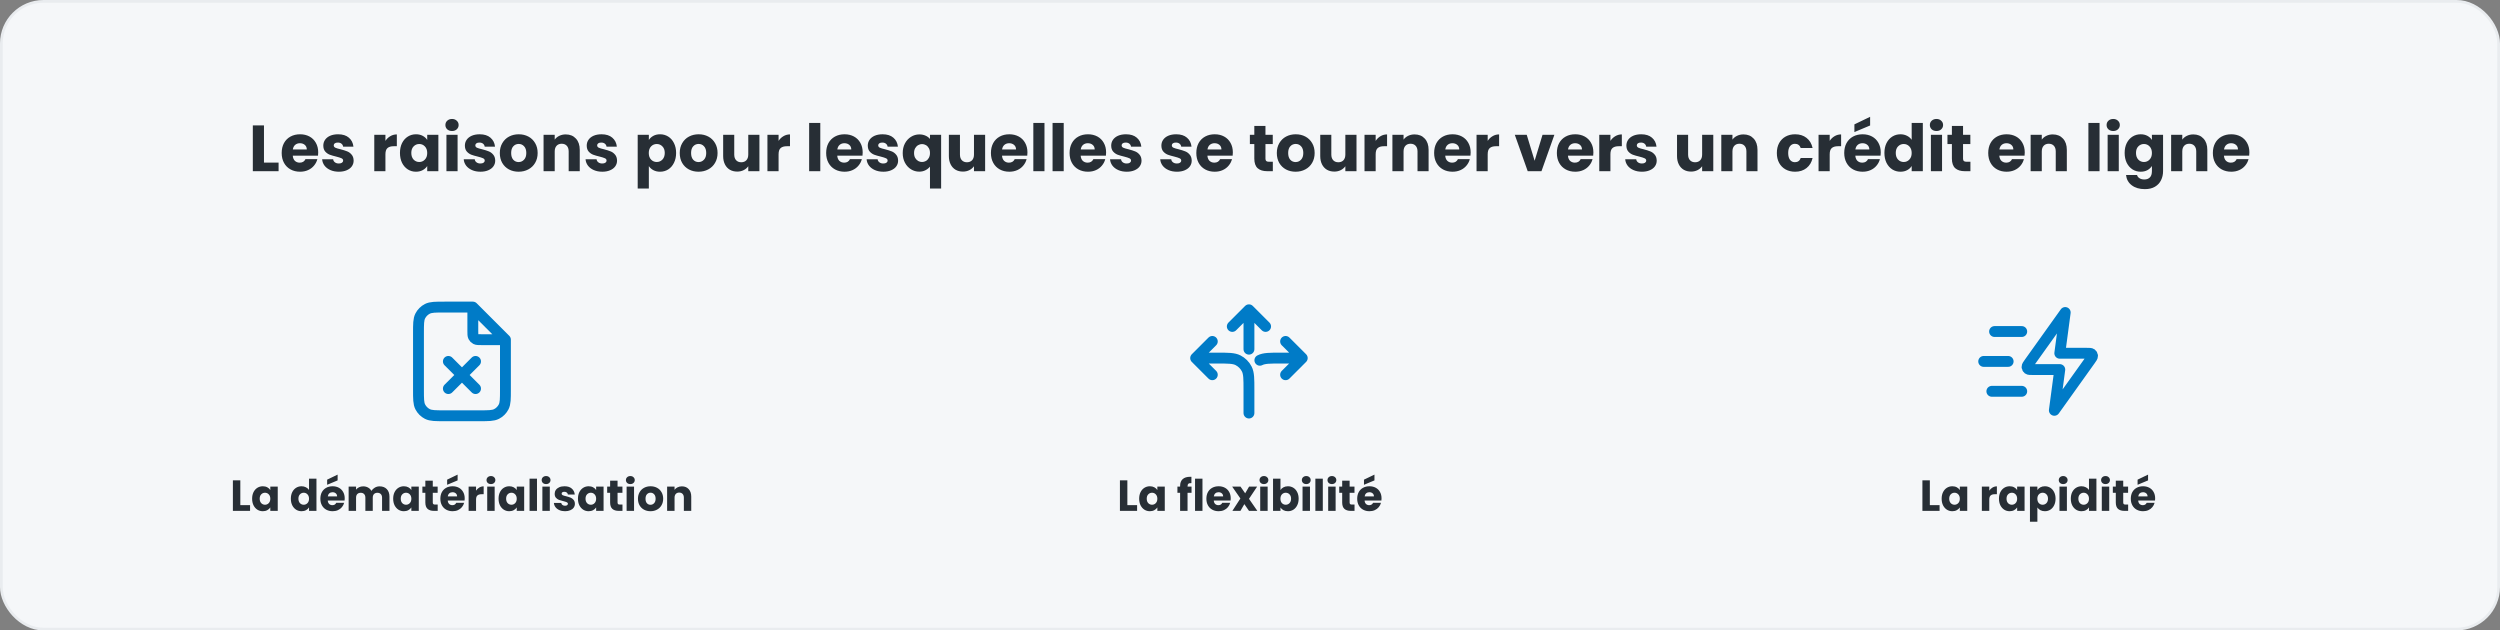 <svg width="920" height="232" viewBox="0 0 920 232" fill="none" xmlns="http://www.w3.org/2000/svg">
<rect x="0" y="0" width="920" height="232" fill="#808080" stroke="none"/>
<rect x="0.5" y="0.5" width="919" height="231" rx="15.5" fill="#F5F7F9"/>
<rect x="0.5" y="0.5" width="919" height="231" rx="15.5" stroke="#E9ECEF"/>
<path d="M97.143 59.832H102.519V63H93.039V46.152H97.143V59.832ZM117.1 56.088C117.1 56.472 117.076 56.872 117.028 57.288H107.74C107.804 58.12 108.068 58.76 108.532 59.208C109.012 59.64 109.596 59.856 110.284 59.856C111.308 59.856 112.02 59.424 112.42 58.56H116.788C116.564 59.44 116.156 60.232 115.564 60.936C114.988 61.64 114.26 62.192 113.38 62.592C112.5 62.992 111.516 63.192 110.428 63.192C109.116 63.192 107.948 62.912 106.924 62.352C105.9 61.792 105.1 60.992 104.524 59.952C103.948 58.912 103.66 57.696 103.66 56.304C103.66 54.912 103.94 53.696 104.5 52.656C105.076 51.616 105.876 50.816 106.9 50.256C107.924 49.696 109.1 49.416 110.428 49.416C111.724 49.416 112.876 49.688 113.884 50.232C114.892 50.776 115.676 51.552 116.236 52.56C116.812 53.568 117.1 54.744 117.1 56.088ZM112.9 55.008C112.9 54.304 112.66 53.744 112.18 53.328C111.7 52.912 111.1 52.704 110.38 52.704C109.692 52.704 109.108 52.904 108.628 53.304C108.164 53.704 107.876 54.272 107.764 55.008H112.9ZM124.713 63.192C123.545 63.192 122.505 62.992 121.593 62.592C120.681 62.192 119.961 61.648 119.433 60.96C118.905 60.256 118.609 59.472 118.545 58.608H122.601C122.649 59.072 122.865 59.448 123.249 59.736C123.633 60.024 124.105 60.168 124.665 60.168C125.177 60.168 125.569 60.072 125.841 59.88C126.129 59.672 126.273 59.408 126.273 59.088C126.273 58.704 126.073 58.424 125.673 58.248C125.273 58.056 124.625 57.848 123.729 57.624C122.769 57.4 121.969 57.168 121.329 56.928C120.689 56.672 120.137 56.28 119.673 55.752C119.209 55.208 118.977 54.48 118.977 53.568C118.977 52.8 119.185 52.104 119.601 51.48C120.033 50.84 120.657 50.336 121.473 49.968C122.305 49.6 123.289 49.416 124.425 49.416C126.105 49.416 127.425 49.832 128.385 50.664C129.361 51.496 129.921 52.6 130.065 53.976H126.273C126.209 53.512 126.001 53.144 125.649 52.872C125.313 52.6 124.865 52.464 124.305 52.464C123.825 52.464 123.457 52.56 123.201 52.752C122.945 52.928 122.817 53.176 122.817 53.496C122.817 53.88 123.017 54.168 123.417 54.36C123.833 54.552 124.473 54.744 125.337 54.936C126.329 55.192 127.137 55.448 127.761 55.704C128.385 55.944 128.929 56.344 129.393 56.904C129.873 57.448 130.121 58.184 130.137 59.112C130.137 59.896 129.913 60.6 129.465 61.224C129.033 61.832 128.401 62.312 127.569 62.664C126.753 63.016 125.801 63.192 124.713 63.192ZM141.838 51.84C142.318 51.104 142.918 50.528 143.638 50.112C144.358 49.68 145.158 49.464 146.038 49.464V53.808H144.91C143.886 53.808 143.118 54.032 142.606 54.48C142.094 54.912 141.838 55.68 141.838 56.784V63H137.734V49.608H141.838V51.84ZM147.184 56.28C147.184 54.904 147.44 53.696 147.952 52.656C148.48 51.616 149.192 50.816 150.088 50.256C150.984 49.696 151.984 49.416 153.088 49.416C154.032 49.416 154.856 49.608 155.56 49.992C156.28 50.376 156.832 50.88 157.216 51.504V49.608H161.32V63H157.216V61.104C156.816 61.728 156.256 62.232 155.536 62.616C154.832 63 154.008 63.192 153.064 63.192C151.976 63.192 150.984 62.912 150.088 62.352C149.192 61.776 148.48 60.968 147.952 59.928C147.44 58.872 147.184 57.656 147.184 56.28ZM157.216 56.304C157.216 55.28 156.928 54.472 156.352 53.88C155.792 53.288 155.104 52.992 154.288 52.992C153.472 52.992 152.776 53.288 152.2 53.88C151.64 54.456 151.36 55.256 151.36 56.28C151.36 57.304 151.64 58.12 152.2 58.728C152.776 59.32 153.472 59.616 154.288 59.616C155.104 59.616 155.792 59.32 156.352 58.728C156.928 58.136 157.216 57.328 157.216 56.304ZM166.353 48.216C165.633 48.216 165.041 48.008 164.577 47.592C164.129 47.16 163.905 46.632 163.905 46.008C163.905 45.368 164.129 44.84 164.577 44.424C165.041 43.992 165.633 43.776 166.353 43.776C167.057 43.776 167.633 43.992 168.081 44.424C168.545 44.84 168.777 45.368 168.777 46.008C168.777 46.632 168.545 47.16 168.081 47.592C167.633 48.008 167.057 48.216 166.353 48.216ZM168.393 49.608V63H164.289V49.608H168.393ZM176.815 63.192C175.647 63.192 174.607 62.992 173.695 62.592C172.783 62.192 172.063 61.648 171.535 60.96C171.007 60.256 170.711 59.472 170.647 58.608H174.703C174.751 59.072 174.967 59.448 175.351 59.736C175.735 60.024 176.207 60.168 176.767 60.168C177.279 60.168 177.671 60.072 177.943 59.88C178.231 59.672 178.375 59.408 178.375 59.088C178.375 58.704 178.175 58.424 177.775 58.248C177.375 58.056 176.727 57.848 175.831 57.624C174.871 57.4 174.071 57.168 173.431 56.928C172.791 56.672 172.239 56.28 171.775 55.752C171.311 55.208 171.079 54.48 171.079 53.568C171.079 52.8 171.287 52.104 171.703 51.48C172.135 50.84 172.759 50.336 173.575 49.968C174.407 49.6 175.391 49.416 176.527 49.416C178.207 49.416 179.527 49.832 180.487 50.664C181.463 51.496 182.023 52.6 182.167 53.976H178.375C178.311 53.512 178.103 53.144 177.751 52.872C177.415 52.6 176.967 52.464 176.407 52.464C175.927 52.464 175.559 52.56 175.303 52.752C175.047 52.928 174.919 53.176 174.919 53.496C174.919 53.88 175.119 54.168 175.519 54.36C175.935 54.552 176.575 54.744 177.439 54.936C178.431 55.192 179.239 55.448 179.863 55.704C180.487 55.944 181.031 56.344 181.495 56.904C181.975 57.448 182.223 58.184 182.239 59.112C182.239 59.896 182.015 60.6 181.567 61.224C181.135 61.832 180.503 62.312 179.671 62.664C178.855 63.016 177.903 63.192 176.815 63.192ZM190.846 63.192C189.534 63.192 188.35 62.912 187.294 62.352C186.254 61.792 185.43 60.992 184.822 59.952C184.23 58.912 183.934 57.696 183.934 56.304C183.934 54.928 184.238 53.72 184.846 52.68C185.454 51.624 186.286 50.816 187.342 50.256C188.398 49.696 189.582 49.416 190.894 49.416C192.206 49.416 193.39 49.696 194.446 50.256C195.502 50.816 196.334 51.624 196.942 52.68C197.55 53.72 197.854 54.928 197.854 56.304C197.854 57.68 197.542 58.896 196.918 59.952C196.31 60.992 195.47 61.792 194.398 62.352C193.342 62.912 192.158 63.192 190.846 63.192ZM190.846 59.64C191.63 59.64 192.294 59.352 192.838 58.776C193.398 58.2 193.678 57.376 193.678 56.304C193.678 55.232 193.406 54.408 192.862 53.832C192.334 53.256 191.678 52.968 190.894 52.968C190.094 52.968 189.43 53.256 188.902 53.832C188.374 54.392 188.11 55.216 188.11 56.304C188.11 57.376 188.366 58.2 188.878 58.776C189.406 59.352 190.062 59.64 190.846 59.64ZM208.191 49.464C209.759 49.464 211.007 49.976 211.935 51C212.879 52.008 213.351 53.4 213.351 55.176V63H209.271V55.728C209.271 54.832 209.039 54.136 208.575 53.64C208.111 53.144 207.487 52.896 206.703 52.896C205.919 52.896 205.295 53.144 204.831 53.64C204.367 54.136 204.135 54.832 204.135 55.728V63H200.031V49.608H204.135V51.384C204.551 50.792 205.111 50.328 205.815 49.992C206.519 49.64 207.311 49.464 208.191 49.464ZM221.651 63.192C220.483 63.192 219.443 62.992 218.531 62.592C217.619 62.192 216.899 61.648 216.371 60.96C215.843 60.256 215.547 59.472 215.483 58.608H219.539C219.587 59.072 219.803 59.448 220.187 59.736C220.571 60.024 221.043 60.168 221.603 60.168C222.115 60.168 222.507 60.072 222.779 59.88C223.067 59.672 223.211 59.408 223.211 59.088C223.211 58.704 223.011 58.424 222.611 58.248C222.211 58.056 221.563 57.848 220.667 57.624C219.707 57.4 218.907 57.168 218.267 56.928C217.627 56.672 217.075 56.28 216.611 55.752C216.147 55.208 215.915 54.48 215.915 53.568C215.915 52.8 216.123 52.104 216.539 51.48C216.971 50.84 217.595 50.336 218.411 49.968C219.243 49.6 220.227 49.416 221.363 49.416C223.043 49.416 224.363 49.832 225.323 50.664C226.299 51.496 226.859 52.6 227.003 53.976H223.211C223.147 53.512 222.939 53.144 222.587 52.872C222.251 52.6 221.803 52.464 221.243 52.464C220.763 52.464 220.395 52.56 220.139 52.752C219.883 52.928 219.755 53.176 219.755 53.496C219.755 53.88 219.955 54.168 220.355 54.36C220.771 54.552 221.411 54.744 222.275 54.936C223.267 55.192 224.075 55.448 224.699 55.704C225.323 55.944 225.867 56.344 226.331 56.904C226.811 57.448 227.059 58.184 227.075 59.112C227.075 59.896 226.851 60.6 226.403 61.224C225.971 61.832 225.339 62.312 224.507 62.664C223.691 63.016 222.739 63.192 221.651 63.192ZM238.776 51.504C239.176 50.88 239.728 50.376 240.432 49.992C241.136 49.608 241.96 49.416 242.904 49.416C244.008 49.416 245.008 49.696 245.904 50.256C246.8 50.816 247.504 51.616 248.016 52.656C248.544 53.696 248.808 54.904 248.808 56.28C248.808 57.656 248.544 58.872 248.016 59.928C247.504 60.968 246.8 61.776 245.904 62.352C245.008 62.912 244.008 63.192 242.904 63.192C241.976 63.192 241.152 63 240.432 62.616C239.728 62.232 239.176 61.736 238.776 61.128V69.384H234.672V49.608H238.776V51.504ZM244.632 56.28C244.632 55.256 244.344 54.456 243.768 53.88C243.208 53.288 242.512 52.992 241.68 52.992C240.864 52.992 240.168 53.288 239.592 53.88C239.032 54.472 238.752 55.28 238.752 56.304C238.752 57.328 239.032 58.136 239.592 58.728C240.168 59.32 240.864 59.616 241.68 59.616C242.496 59.616 243.192 59.32 243.768 58.728C244.344 58.12 244.632 57.304 244.632 56.28ZM257.057 63.192C255.745 63.192 254.561 62.912 253.505 62.352C252.465 61.792 251.641 60.992 251.033 59.952C250.441 58.912 250.145 57.696 250.145 56.304C250.145 54.928 250.449 53.72 251.057 52.68C251.665 51.624 252.497 50.816 253.553 50.256C254.609 49.696 255.793 49.416 257.105 49.416C258.417 49.416 259.601 49.696 260.657 50.256C261.713 50.816 262.545 51.624 263.153 52.68C263.761 53.72 264.065 54.928 264.065 56.304C264.065 57.68 263.753 58.896 263.129 59.952C262.521 60.992 261.681 61.792 260.609 62.352C259.553 62.912 258.369 63.192 257.057 63.192ZM257.057 59.64C257.841 59.64 258.505 59.352 259.049 58.776C259.609 58.2 259.889 57.376 259.889 56.304C259.889 55.232 259.617 54.408 259.073 53.832C258.545 53.256 257.889 52.968 257.105 52.968C256.305 52.968 255.641 53.256 255.113 53.832C254.585 54.392 254.321 55.216 254.321 56.304C254.321 57.376 254.577 58.2 255.089 58.776C255.617 59.352 256.273 59.64 257.057 59.64ZM279.466 49.608V63H275.362V61.176C274.946 61.768 274.378 62.248 273.658 62.616C272.954 62.968 272.17 63.144 271.306 63.144C270.282 63.144 269.378 62.92 268.594 62.472C267.81 62.008 267.202 61.344 266.77 60.48C266.338 59.616 266.122 58.6 266.122 57.432V49.608H270.202V56.88C270.202 57.776 270.434 58.472 270.898 58.968C271.362 59.464 271.986 59.712 272.77 59.712C273.57 59.712 274.202 59.464 274.666 58.968C275.13 58.472 275.362 57.776 275.362 56.88V49.608H279.466ZM286.518 51.84C286.998 51.104 287.598 50.528 288.318 50.112C289.038 49.68 289.838 49.464 290.718 49.464V53.808H289.59C288.566 53.808 287.798 54.032 287.286 54.48C286.774 54.912 286.518 55.68 286.518 56.784V63H282.414V49.608H286.518V51.84ZM301.869 45.24V63H297.765V45.24H301.869ZM317.467 56.088C317.467 56.472 317.443 56.872 317.395 57.288H308.107C308.171 58.12 308.435 58.76 308.899 59.208C309.379 59.64 309.963 59.856 310.651 59.856C311.675 59.856 312.387 59.424 312.787 58.56H317.155C316.931 59.44 316.523 60.232 315.931 60.936C315.355 61.64 314.627 62.192 313.747 62.592C312.867 62.992 311.883 63.192 310.795 63.192C309.483 63.192 308.315 62.912 307.291 62.352C306.267 61.792 305.467 60.992 304.891 59.952C304.315 58.912 304.027 57.696 304.027 56.304C304.027 54.912 304.307 53.696 304.867 52.656C305.443 51.616 306.243 50.816 307.267 50.256C308.291 49.696 309.467 49.416 310.795 49.416C312.091 49.416 313.243 49.688 314.251 50.232C315.259 50.776 316.043 51.552 316.603 52.56C317.179 53.568 317.467 54.744 317.467 56.088ZM313.267 55.008C313.267 54.304 313.027 53.744 312.547 53.328C312.067 52.912 311.467 52.704 310.747 52.704C310.059 52.704 309.475 52.904 308.995 53.304C308.531 53.704 308.243 54.272 308.131 55.008H313.267ZM325.081 63.192C323.913 63.192 322.873 62.992 321.961 62.592C321.049 62.192 320.329 61.648 319.801 60.96C319.273 60.256 318.977 59.472 318.913 58.608H322.969C323.017 59.072 323.233 59.448 323.617 59.736C324.001 60.024 324.473 60.168 325.033 60.168C325.545 60.168 325.937 60.072 326.209 59.88C326.497 59.672 326.641 59.408 326.641 59.088C326.641 58.704 326.441 58.424 326.041 58.248C325.641 58.056 324.993 57.848 324.097 57.624C323.137 57.4 322.337 57.168 321.697 56.928C321.057 56.672 320.505 56.28 320.041 55.752C319.577 55.208 319.345 54.48 319.345 53.568C319.345 52.8 319.553 52.104 319.969 51.48C320.401 50.84 321.025 50.336 321.841 49.968C322.673 49.6 323.657 49.416 324.793 49.416C326.473 49.416 327.793 49.832 328.753 50.664C329.729 51.496 330.289 52.6 330.433 53.976H326.641C326.577 53.512 326.369 53.144 326.017 52.872C325.681 52.6 325.233 52.464 324.673 52.464C324.193 52.464 323.825 52.56 323.569 52.752C323.313 52.928 323.185 53.176 323.185 53.496C323.185 53.88 323.385 54.168 323.785 54.36C324.201 54.552 324.841 54.744 325.705 54.936C326.697 55.192 327.505 55.448 328.129 55.704C328.753 55.944 329.297 56.344 329.761 56.904C330.241 57.448 330.489 58.184 330.505 59.112C330.505 59.896 330.281 60.6 329.833 61.224C329.401 61.832 328.769 62.312 327.937 62.664C327.121 63.016 326.169 63.192 325.081 63.192ZM332.199 56.328C332.199 55 332.471 53.816 333.015 52.776C333.575 51.736 334.319 50.928 335.247 50.352C336.191 49.76 337.215 49.464 338.319 49.464C339.167 49.464 339.927 49.616 340.599 49.92C341.271 50.208 341.815 50.616 342.231 51.144V49.608H346.335V69.384H342.231V61.32C341.767 61.88 341.199 62.328 340.527 62.664C339.871 63 339.119 63.168 338.271 63.168C337.183 63.168 336.175 62.88 335.247 62.304C334.319 61.728 333.575 60.92 333.015 59.88C332.471 58.84 332.199 57.656 332.199 56.328ZM342.231 56.304C342.231 55.584 342.087 54.984 341.799 54.504C341.527 54.008 341.167 53.64 340.719 53.4C340.271 53.144 339.799 53.016 339.303 53.016C338.823 53.016 338.359 53.144 337.911 53.4C337.463 53.64 337.095 54.008 336.807 54.504C336.519 55 336.375 55.608 336.375 56.328C336.375 57.048 336.519 57.656 336.807 58.152C337.095 58.632 337.463 59 337.911 59.256C338.359 59.496 338.823 59.616 339.303 59.616C339.783 59.616 340.247 59.496 340.695 59.256C341.159 59 341.527 58.624 341.799 58.128C342.087 57.632 342.231 57.024 342.231 56.304ZM362.528 49.608V63H358.424V61.176C358.008 61.768 357.44 62.248 356.72 62.616C356.016 62.968 355.232 63.144 354.368 63.144C353.344 63.144 352.44 62.92 351.656 62.472C350.872 62.008 350.264 61.344 349.832 60.48C349.4 59.616 349.184 58.6 349.184 57.432V49.608H353.264V56.88C353.264 57.776 353.496 58.472 353.96 58.968C354.424 59.464 355.048 59.712 355.832 59.712C356.632 59.712 357.264 59.464 357.728 58.968C358.192 58.472 358.424 57.776 358.424 56.88V49.608H362.528ZM378.1 56.088C378.1 56.472 378.076 56.872 378.028 57.288H368.74C368.804 58.12 369.068 58.76 369.532 59.208C370.012 59.64 370.596 59.856 371.284 59.856C372.308 59.856 373.02 59.424 373.42 58.56H377.788C377.564 59.44 377.156 60.232 376.564 60.936C375.988 61.64 375.26 62.192 374.38 62.592C373.5 62.992 372.516 63.192 371.428 63.192C370.116 63.192 368.948 62.912 367.924 62.352C366.9 61.792 366.1 60.992 365.524 59.952C364.948 58.912 364.66 57.696 364.66 56.304C364.66 54.912 364.94 53.696 365.5 52.656C366.076 51.616 366.876 50.816 367.9 50.256C368.924 49.696 370.1 49.416 371.428 49.416C372.724 49.416 373.876 49.688 374.884 50.232C375.892 50.776 376.676 51.552 377.236 52.56C377.812 53.568 378.1 54.744 378.1 56.088ZM373.9 55.008C373.9 54.304 373.66 53.744 373.18 53.328C372.7 52.912 372.1 52.704 371.38 52.704C370.692 52.704 370.108 52.904 369.628 53.304C369.164 53.704 368.876 54.272 368.764 55.008H373.9ZM384.369 45.24V63H380.265V45.24H384.369ZM391.447 45.24V63H387.343V45.24H391.447ZM407.046 56.088C407.046 56.472 407.022 56.872 406.974 57.288H397.686C397.75 58.12 398.014 58.76 398.478 59.208C398.958 59.64 399.542 59.856 400.23 59.856C401.254 59.856 401.966 59.424 402.366 58.56H406.734C406.51 59.44 406.102 60.232 405.51 60.936C404.934 61.64 404.206 62.192 403.326 62.592C402.446 62.992 401.462 63.192 400.374 63.192C399.062 63.192 397.894 62.912 396.87 62.352C395.846 61.792 395.046 60.992 394.47 59.952C393.894 58.912 393.606 57.696 393.606 56.304C393.606 54.912 393.886 53.696 394.446 52.656C395.022 51.616 395.822 50.816 396.846 50.256C397.87 49.696 399.046 49.416 400.374 49.416C401.67 49.416 402.822 49.688 403.83 50.232C404.838 50.776 405.622 51.552 406.182 52.56C406.758 53.568 407.046 54.744 407.046 56.088ZM402.846 55.008C402.846 54.304 402.606 53.744 402.126 53.328C401.646 52.912 401.046 52.704 400.326 52.704C399.638 52.704 399.054 52.904 398.574 53.304C398.11 53.704 397.822 54.272 397.71 55.008H402.846ZM414.659 63.192C413.491 63.192 412.451 62.992 411.539 62.592C410.627 62.192 409.907 61.648 409.379 60.96C408.851 60.256 408.555 59.472 408.491 58.608H412.547C412.595 59.072 412.811 59.448 413.195 59.736C413.579 60.024 414.051 60.168 414.611 60.168C415.123 60.168 415.515 60.072 415.787 59.88C416.075 59.672 416.219 59.408 416.219 59.088C416.219 58.704 416.019 58.424 415.619 58.248C415.219 58.056 414.571 57.848 413.675 57.624C412.715 57.4 411.915 57.168 411.275 56.928C410.635 56.672 410.083 56.28 409.619 55.752C409.155 55.208 408.923 54.48 408.923 53.568C408.923 52.8 409.131 52.104 409.547 51.48C409.979 50.84 410.603 50.336 411.419 49.968C412.251 49.6 413.235 49.416 414.371 49.416C416.051 49.416 417.371 49.832 418.331 50.664C419.307 51.496 419.867 52.6 420.011 53.976H416.219C416.155 53.512 415.947 53.144 415.595 52.872C415.259 52.6 414.811 52.464 414.251 52.464C413.771 52.464 413.403 52.56 413.147 52.752C412.891 52.928 412.763 53.176 412.763 53.496C412.763 53.88 412.963 54.168 413.363 54.36C413.779 54.552 414.419 54.744 415.283 54.936C416.275 55.192 417.083 55.448 417.707 55.704C418.331 55.944 418.875 56.344 419.339 56.904C419.819 57.448 420.067 58.184 420.083 59.112C420.083 59.896 419.859 60.6 419.411 61.224C418.979 61.832 418.347 62.312 417.515 62.664C416.699 63.016 415.747 63.192 414.659 63.192ZM433.127 63.192C431.959 63.192 430.919 62.992 430.007 62.592C429.095 62.192 428.375 61.648 427.847 60.96C427.319 60.256 427.023 59.472 426.959 58.608H431.015C431.063 59.072 431.279 59.448 431.663 59.736C432.047 60.024 432.519 60.168 433.079 60.168C433.591 60.168 433.983 60.072 434.255 59.88C434.543 59.672 434.687 59.408 434.687 59.088C434.687 58.704 434.487 58.424 434.087 58.248C433.687 58.056 433.039 57.848 432.143 57.624C431.183 57.4 430.383 57.168 429.743 56.928C429.103 56.672 428.551 56.28 428.087 55.752C427.623 55.208 427.391 54.48 427.391 53.568C427.391 52.8 427.599 52.104 428.015 51.48C428.447 50.84 429.071 50.336 429.887 49.968C430.719 49.6 431.703 49.416 432.839 49.416C434.519 49.416 435.839 49.832 436.799 50.664C437.775 51.496 438.335 52.6 438.479 53.976H434.687C434.623 53.512 434.415 53.144 434.063 52.872C433.727 52.6 433.279 52.464 432.719 52.464C432.239 52.464 431.871 52.56 431.615 52.752C431.359 52.928 431.231 53.176 431.231 53.496C431.231 53.88 431.431 54.168 431.831 54.36C432.247 54.552 432.887 54.744 433.751 54.936C434.743 55.192 435.551 55.448 436.175 55.704C436.799 55.944 437.343 56.344 437.807 56.904C438.287 57.448 438.535 58.184 438.551 59.112C438.551 59.896 438.327 60.6 437.879 61.224C437.447 61.832 436.815 62.312 435.983 62.664C435.167 63.016 434.215 63.192 433.127 63.192ZM453.686 56.088C453.686 56.472 453.662 56.872 453.614 57.288H444.326C444.39 58.12 444.654 58.76 445.118 59.208C445.598 59.64 446.182 59.856 446.87 59.856C447.894 59.856 448.606 59.424 449.006 58.56H453.374C453.15 59.44 452.742 60.232 452.15 60.936C451.574 61.64 450.846 62.192 449.966 62.592C449.086 62.992 448.102 63.192 447.014 63.192C445.702 63.192 444.534 62.912 443.51 62.352C442.486 61.792 441.686 60.992 441.11 59.952C440.534 58.912 440.246 57.696 440.246 56.304C440.246 54.912 440.526 53.696 441.086 52.656C441.662 51.616 442.462 50.816 443.486 50.256C444.51 49.696 445.686 49.416 447.014 49.416C448.31 49.416 449.462 49.688 450.47 50.232C451.478 50.776 452.262 51.552 452.822 52.56C453.398 53.568 453.686 54.744 453.686 56.088ZM449.486 55.008C449.486 54.304 449.246 53.744 448.766 53.328C448.286 52.912 447.686 52.704 446.966 52.704C446.278 52.704 445.694 52.904 445.214 53.304C444.75 53.704 444.462 54.272 444.35 55.008H449.486ZM468.401 59.52V63H466.313C464.825 63 463.665 62.64 462.833 61.92C462.001 61.184 461.585 59.992 461.585 58.344V53.016H459.953V49.608H461.585V46.344H465.689V49.608H468.377V53.016H465.689V58.392C465.689 58.792 465.785 59.08 465.977 59.256C466.169 59.432 466.489 59.52 466.937 59.52H468.401ZM476.783 63.192C475.471 63.192 474.287 62.912 473.231 62.352C472.191 61.792 471.367 60.992 470.759 59.952C470.167 58.912 469.871 57.696 469.871 56.304C469.871 54.928 470.175 53.72 470.783 52.68C471.391 51.624 472.223 50.816 473.279 50.256C474.335 49.696 475.519 49.416 476.831 49.416C478.143 49.416 479.327 49.696 480.383 50.256C481.439 50.816 482.271 51.624 482.879 52.68C483.487 53.72 483.791 54.928 483.791 56.304C483.791 57.68 483.479 58.896 482.855 59.952C482.247 60.992 481.407 61.792 480.335 62.352C479.279 62.912 478.095 63.192 476.783 63.192ZM476.783 59.64C477.567 59.64 478.231 59.352 478.775 58.776C479.335 58.2 479.615 57.376 479.615 56.304C479.615 55.232 479.343 54.408 478.799 53.832C478.271 53.256 477.615 52.968 476.831 52.968C476.031 52.968 475.367 53.256 474.839 53.832C474.311 54.392 474.047 55.216 474.047 56.304C474.047 57.376 474.303 58.2 474.815 58.776C475.343 59.352 475.999 59.64 476.783 59.64ZM499.192 49.608V63H495.088V61.176C494.672 61.768 494.104 62.248 493.384 62.616C492.68 62.968 491.896 63.144 491.032 63.144C490.008 63.144 489.104 62.92 488.32 62.472C487.536 62.008 486.928 61.344 486.496 60.48C486.064 59.616 485.848 58.6 485.848 57.432V49.608H489.928V56.88C489.928 57.776 490.16 58.472 490.624 58.968C491.088 59.464 491.712 59.712 492.496 59.712C493.296 59.712 493.928 59.464 494.392 58.968C494.856 58.472 495.088 57.776 495.088 56.88V49.608H499.192ZM506.244 51.84C506.724 51.104 507.324 50.528 508.044 50.112C508.764 49.68 509.564 49.464 510.444 49.464V53.808H509.316C508.292 53.808 507.524 54.032 507.012 54.48C506.5 54.912 506.244 55.68 506.244 56.784V63H502.14V49.608H506.244V51.84ZM520.566 49.464C522.134 49.464 523.382 49.976 524.31 51C525.254 52.008 525.726 53.4 525.726 55.176V63H521.646V55.728C521.646 54.832 521.414 54.136 520.95 53.64C520.486 53.144 519.862 52.896 519.078 52.896C518.294 52.896 517.67 53.144 517.206 53.64C516.742 54.136 516.51 54.832 516.51 55.728V63H512.406V49.608H516.51V51.384C516.926 50.792 517.486 50.328 518.19 49.992C518.894 49.64 519.686 49.464 520.566 49.464ZM541.202 56.088C541.202 56.472 541.178 56.872 541.13 57.288H531.842C531.906 58.12 532.17 58.76 532.634 59.208C533.114 59.64 533.698 59.856 534.386 59.856C535.41 59.856 536.122 59.424 536.522 58.56H540.89C540.666 59.44 540.258 60.232 539.666 60.936C539.09 61.64 538.362 62.192 537.482 62.592C536.602 62.992 535.618 63.192 534.53 63.192C533.218 63.192 532.05 62.912 531.026 62.352C530.002 61.792 529.202 60.992 528.626 59.952C528.05 58.912 527.762 57.696 527.762 56.304C527.762 54.912 528.042 53.696 528.602 52.656C529.178 51.616 529.978 50.816 531.002 50.256C532.026 49.696 533.202 49.416 534.53 49.416C535.826 49.416 536.978 49.688 537.986 50.232C538.994 50.776 539.778 51.552 540.338 52.56C540.914 53.568 541.202 54.744 541.202 56.088ZM537.002 55.008C537.002 54.304 536.762 53.744 536.282 53.328C535.802 52.912 535.202 52.704 534.482 52.704C533.794 52.704 533.21 52.904 532.73 53.304C532.266 53.704 531.978 54.272 531.866 55.008H537.002ZM547.471 51.84C547.951 51.104 548.551 50.528 549.271 50.112C549.991 49.68 550.791 49.464 551.671 49.464V53.808H550.543C549.519 53.808 548.751 54.032 548.239 54.48C547.727 54.912 547.471 55.68 547.471 56.784V63H543.367V49.608H547.471V51.84ZM564.742 59.16L567.646 49.608H572.014L567.262 63H562.198L557.446 49.608H561.838L564.742 59.16ZM586.366 56.088C586.366 56.472 586.342 56.872 586.294 57.288H577.006C577.07 58.12 577.334 58.76 577.798 59.208C578.278 59.64 578.862 59.856 579.55 59.856C580.574 59.856 581.286 59.424 581.686 58.56H586.054C585.83 59.44 585.422 60.232 584.83 60.936C584.254 61.64 583.526 62.192 582.646 62.592C581.766 62.992 580.782 63.192 579.694 63.192C578.382 63.192 577.214 62.912 576.19 62.352C575.166 61.792 574.366 60.992 573.79 59.952C573.214 58.912 572.926 57.696 572.926 56.304C572.926 54.912 573.206 53.696 573.766 52.656C574.342 51.616 575.142 50.816 576.166 50.256C577.19 49.696 578.366 49.416 579.694 49.416C580.99 49.416 582.142 49.688 583.15 50.232C584.158 50.776 584.942 51.552 585.502 52.56C586.078 53.568 586.366 54.744 586.366 56.088ZM582.166 55.008C582.166 54.304 581.926 53.744 581.446 53.328C580.966 52.912 580.366 52.704 579.646 52.704C578.958 52.704 578.374 52.904 577.894 53.304C577.43 53.704 577.142 54.272 577.03 55.008H582.166ZM592.635 51.84C593.115 51.104 593.715 50.528 594.435 50.112C595.155 49.68 595.955 49.464 596.835 49.464V53.808H595.707C594.683 53.808 593.915 54.032 593.403 54.48C592.891 54.912 592.635 55.68 592.635 56.784V63H588.531V49.608H592.635V51.84ZM604.245 63.192C603.077 63.192 602.037 62.992 601.125 62.592C600.213 62.192 599.493 61.648 598.965 60.96C598.437 60.256 598.141 59.472 598.077 58.608H602.133C602.181 59.072 602.397 59.448 602.781 59.736C603.165 60.024 603.637 60.168 604.197 60.168C604.709 60.168 605.101 60.072 605.373 59.88C605.661 59.672 605.805 59.408 605.805 59.088C605.805 58.704 605.605 58.424 605.205 58.248C604.805 58.056 604.157 57.848 603.261 57.624C602.301 57.4 601.501 57.168 600.861 56.928C600.221 56.672 599.669 56.28 599.205 55.752C598.741 55.208 598.509 54.48 598.509 53.568C598.509 52.8 598.717 52.104 599.133 51.48C599.565 50.84 600.189 50.336 601.005 49.968C601.837 49.6 602.821 49.416 603.957 49.416C605.637 49.416 606.957 49.832 607.917 50.664C608.893 51.496 609.453 52.6 609.597 53.976H605.805C605.741 53.512 605.533 53.144 605.181 52.872C604.845 52.6 604.397 52.464 603.837 52.464C603.357 52.464 602.989 52.56 602.733 52.752C602.477 52.928 602.349 53.176 602.349 53.496C602.349 53.88 602.549 54.168 602.949 54.36C603.365 54.552 604.005 54.744 604.869 54.936C605.861 55.192 606.669 55.448 607.293 55.704C607.917 55.944 608.461 56.344 608.925 56.904C609.405 57.448 609.653 58.184 609.669 59.112C609.669 59.896 609.445 60.6 608.997 61.224C608.565 61.832 607.933 62.312 607.101 62.664C606.285 63.016 605.333 63.192 604.245 63.192ZM630.489 49.608V63H626.385V61.176C625.969 61.768 625.401 62.248 624.681 62.616C623.977 62.968 623.193 63.144 622.329 63.144C621.305 63.144 620.401 62.92 619.617 62.472C618.833 62.008 618.225 61.344 617.793 60.48C617.361 59.616 617.145 58.6 617.145 57.432V49.608H621.225V56.88C621.225 57.776 621.457 58.472 621.921 58.968C622.385 59.464 623.009 59.712 623.793 59.712C624.593 59.712 625.225 59.464 625.689 58.968C626.153 58.472 626.385 57.776 626.385 56.88V49.608H630.489ZM641.597 49.464C643.165 49.464 644.413 49.976 645.341 51C646.285 52.008 646.757 53.4 646.757 55.176V63H642.677V55.728C642.677 54.832 642.445 54.136 641.981 53.64C641.517 53.144 640.893 52.896 640.109 52.896C639.325 52.896 638.701 53.144 638.237 53.64C637.773 54.136 637.541 54.832 637.541 55.728V63H633.437V49.608H637.541V51.384C637.957 50.792 638.517 50.328 639.221 49.992C639.925 49.64 640.717 49.464 641.597 49.464ZM653.879 56.304C653.879 54.912 654.159 53.696 654.719 52.656C655.295 51.616 656.087 50.816 657.095 50.256C658.119 49.696 659.287 49.416 660.599 49.416C662.279 49.416 663.679 49.856 664.799 50.736C665.935 51.616 666.679 52.856 667.031 54.456H662.663C662.295 53.432 661.583 52.92 660.527 52.92C659.775 52.92 659.175 53.216 658.727 53.808C658.279 54.384 658.055 55.216 658.055 56.304C658.055 57.392 658.279 58.232 658.727 58.824C659.175 59.4 659.775 59.688 660.527 59.688C661.583 59.688 662.295 59.176 662.663 58.152H667.031C666.679 59.72 665.935 60.952 664.799 61.848C663.663 62.744 662.263 63.192 660.599 63.192C659.287 63.192 658.119 62.912 657.095 62.352C656.087 61.792 655.295 60.992 654.719 59.952C654.159 58.912 653.879 57.696 653.879 56.304ZM673.33 51.84C673.81 51.104 674.41 50.528 675.13 50.112C675.85 49.68 676.65 49.464 677.53 49.464V53.808H676.402C675.378 53.808 674.61 54.032 674.098 54.48C673.586 54.912 673.33 55.68 673.33 56.784V63H669.226V49.608H673.33V51.84ZM692.116 56.088C692.116 56.472 692.092 56.872 692.044 57.288H682.756C682.82 58.12 683.084 58.76 683.548 59.208C684.028 59.64 684.612 59.856 685.3 59.856C686.324 59.856 687.036 59.424 687.436 58.56H691.804C691.58 59.44 691.172 60.232 690.58 60.936C690.004 61.64 689.276 62.192 688.396 62.592C687.516 62.992 686.532 63.192 685.444 63.192C684.132 63.192 682.964 62.912 681.94 62.352C680.916 61.792 680.116 60.992 679.54 59.952C678.964 58.912 678.676 57.696 678.676 56.304C678.676 54.912 678.956 53.696 679.516 52.656C680.092 51.616 680.892 50.816 681.916 50.256C682.94 49.696 684.116 49.416 685.444 49.416C686.74 49.416 687.892 49.688 688.9 50.232C689.908 50.776 690.692 51.552 691.252 52.56C691.828 53.568 692.116 54.744 692.116 56.088ZM687.916 55.008C687.916 54.304 687.676 53.744 687.196 53.328C686.716 52.912 686.116 52.704 685.396 52.704C684.708 52.704 684.124 52.904 683.644 53.304C683.18 53.704 682.892 54.272 682.78 55.008H687.916ZM688.204 46.176L682.42 48.6V45.768L688.204 42.984V46.176ZM693.465 56.28C693.465 54.904 693.721 53.696 694.233 52.656C694.761 51.616 695.473 50.816 696.369 50.256C697.265 49.696 698.265 49.416 699.369 49.416C700.249 49.416 701.049 49.6 701.769 49.968C702.505 50.336 703.081 50.832 703.497 51.456V45.24H707.601V63H703.497V61.08C703.113 61.72 702.561 62.232 701.841 62.616C701.137 63 700.313 63.192 699.369 63.192C698.265 63.192 697.265 62.912 696.369 62.352C695.473 61.776 694.761 60.968 694.233 59.928C693.721 58.872 693.465 57.656 693.465 56.28ZM703.497 56.304C703.497 55.28 703.209 54.472 702.633 53.88C702.073 53.288 701.385 52.992 700.569 52.992C699.753 52.992 699.057 53.288 698.481 53.88C697.921 54.456 697.641 55.256 697.641 56.28C697.641 57.304 697.921 58.12 698.481 58.728C699.057 59.32 699.753 59.616 700.569 59.616C701.385 59.616 702.073 59.32 702.633 58.728C703.209 58.136 703.497 57.328 703.497 56.304ZM712.634 48.216C711.914 48.216 711.322 48.008 710.858 47.592C710.41 47.16 710.186 46.632 710.186 46.008C710.186 45.368 710.41 44.84 710.858 44.424C711.322 43.992 711.914 43.776 712.634 43.776C713.338 43.776 713.914 43.992 714.362 44.424C714.826 44.84 715.058 45.368 715.058 46.008C715.058 46.632 714.826 47.16 714.362 47.592C713.914 48.008 713.338 48.216 712.634 48.216ZM714.674 49.608V63H710.57V49.608H714.674ZM725.112 59.52V63H723.024C721.536 63 720.376 62.64 719.544 61.92C718.712 61.184 718.296 59.992 718.296 58.344V53.016H716.664V49.608H718.296V46.344H722.4V49.608H725.088V53.016H722.4V58.392C722.4 58.792 722.496 59.08 722.688 59.256C722.88 59.432 723.2 59.52 723.648 59.52H725.112ZM745.108 56.088C745.108 56.472 745.084 56.872 745.036 57.288H735.748C735.812 58.12 736.076 58.76 736.54 59.208C737.02 59.64 737.604 59.856 738.292 59.856C739.316 59.856 740.028 59.424 740.428 58.56H744.796C744.572 59.44 744.164 60.232 743.572 60.936C742.996 61.64 742.268 62.192 741.388 62.592C740.508 62.992 739.524 63.192 738.436 63.192C737.124 63.192 735.956 62.912 734.932 62.352C733.908 61.792 733.108 60.992 732.532 59.952C731.956 58.912 731.668 57.696 731.668 56.304C731.668 54.912 731.948 53.696 732.508 52.656C733.084 51.616 733.884 50.816 734.908 50.256C735.932 49.696 737.108 49.416 738.436 49.416C739.732 49.416 740.884 49.688 741.892 50.232C742.9 50.776 743.684 51.552 744.244 52.56C744.82 53.568 745.108 54.744 745.108 56.088ZM740.908 55.008C740.908 54.304 740.668 53.744 740.188 53.328C739.708 52.912 739.108 52.704 738.388 52.704C737.7 52.704 737.116 52.904 736.636 53.304C736.172 53.704 735.884 54.272 735.772 55.008H740.908ZM755.433 49.464C757.001 49.464 758.249 49.976 759.177 51C760.121 52.008 760.593 53.4 760.593 55.176V63H756.513V55.728C756.513 54.832 756.281 54.136 755.817 53.64C755.353 53.144 754.729 52.896 753.945 52.896C753.161 52.896 752.537 53.144 752.073 53.64C751.609 54.136 751.377 54.832 751.377 55.728V63H747.273V49.608H751.377V51.384C751.793 50.792 752.353 50.328 753.057 49.992C753.761 49.64 754.553 49.464 755.433 49.464ZM772.635 45.24V63H768.531V45.24H772.635ZM777.673 48.216C776.953 48.216 776.361 48.008 775.897 47.592C775.449 47.16 775.225 46.632 775.225 46.008C775.225 45.368 775.449 44.84 775.897 44.424C776.361 43.992 776.953 43.776 777.673 43.776C778.377 43.776 778.953 43.992 779.401 44.424C779.865 44.84 780.097 45.368 780.097 46.008C780.097 46.632 779.865 47.16 779.401 47.592C778.953 48.008 778.377 48.216 777.673 48.216ZM779.713 49.608V63H775.609V49.608H779.713ZM787.775 49.416C788.719 49.416 789.543 49.608 790.247 49.992C790.967 50.376 791.519 50.88 791.903 51.504V49.608H796.007V62.976C796.007 64.208 795.759 65.32 795.263 66.312C794.783 67.32 794.039 68.12 793.031 68.712C792.039 69.304 790.799 69.6 789.311 69.6C787.327 69.6 785.719 69.128 784.487 68.184C783.255 67.256 782.551 65.992 782.375 64.392H786.431C786.559 64.904 786.863 65.304 787.343 65.592C787.823 65.896 788.415 66.048 789.119 66.048C789.967 66.048 790.639 65.8 791.135 65.304C791.647 64.824 791.903 64.048 791.903 62.976V61.08C791.503 61.704 790.951 62.216 790.247 62.616C789.543 63 788.719 63.192 787.775 63.192C786.671 63.192 785.671 62.912 784.775 62.352C783.879 61.776 783.167 60.968 782.639 59.928C782.127 58.872 781.871 57.656 781.871 56.28C781.871 54.904 782.127 53.696 782.639 52.656C783.167 51.616 783.879 50.816 784.775 50.256C785.671 49.696 786.671 49.416 787.775 49.416ZM791.903 56.304C791.903 55.28 791.615 54.472 791.039 53.88C790.479 53.288 789.791 52.992 788.975 52.992C788.159 52.992 787.463 53.288 786.887 53.88C786.327 54.456 786.047 55.256 786.047 56.28C786.047 57.304 786.327 58.12 786.887 58.728C787.463 59.32 788.159 59.616 788.975 59.616C789.791 59.616 790.479 59.32 791.039 58.728C791.615 58.136 791.903 57.328 791.903 56.304ZM807.136 49.464C808.704 49.464 809.952 49.976 810.88 51C811.824 52.008 812.296 53.4 812.296 55.176V63H808.216V55.728C808.216 54.832 807.984 54.136 807.52 53.64C807.056 53.144 806.432 52.896 805.648 52.896C804.864 52.896 804.24 53.144 803.776 53.64C803.312 54.136 803.08 54.832 803.08 55.728V63H798.976V49.608H803.08V51.384C803.496 50.792 804.056 50.328 804.76 49.992C805.464 49.64 806.256 49.464 807.136 49.464ZM827.772 56.088C827.772 56.472 827.748 56.872 827.7 57.288H818.412C818.476 58.12 818.74 58.76 819.204 59.208C819.684 59.64 820.268 59.856 820.956 59.856C821.98 59.856 822.692 59.424 823.092 58.56H827.46C827.236 59.44 826.828 60.232 826.236 60.936C825.66 61.64 824.932 62.192 824.052 62.592C823.172 62.992 822.188 63.192 821.1 63.192C819.788 63.192 818.62 62.912 817.596 62.352C816.572 61.792 815.772 60.992 815.196 59.952C814.62 58.912 814.332 57.696 814.332 56.304C814.332 54.912 814.612 53.696 815.172 52.656C815.748 51.616 816.548 50.816 817.572 50.256C818.596 49.696 819.772 49.416 821.1 49.416C822.396 49.416 823.548 49.688 824.556 50.232C825.564 50.776 826.348 51.552 826.908 52.56C827.484 53.568 827.772 54.744 827.772 56.088ZM823.572 55.008C823.572 54.304 823.332 53.744 822.852 53.328C822.372 52.912 821.772 52.704 821.052 52.704C820.364 52.704 819.78 52.904 819.3 53.304C818.836 53.704 818.548 54.272 818.436 55.008H823.572Z" fill="#272E35"/>
<g clip-path="url(#clip0_2726_2380)">
<path d="M174 113.539V121.8C174 122.92 174 123.48 174.218 123.908C174.41 124.284 174.716 124.59 175.092 124.782C175.52 125 176.08 125 177.2 125H185.461M165 133L175 143M175 133L165 143M174 113H163.6C160.24 113 158.56 113 157.276 113.654C156.147 114.229 155.229 115.147 154.654 116.276C154 117.56 154 119.24 154 122.6V143.4C154 146.76 154 148.44 154.654 149.724C155.229 150.853 156.147 151.771 157.276 152.346C158.56 153 160.24 153 163.6 153H176.4C179.76 153 181.44 153 182.724 152.346C183.853 151.771 184.771 150.853 185.346 149.724C186 148.44 186 146.76 186 143.4V125L174 113Z" stroke="#007BC7" stroke-width="4" stroke-linecap="round" stroke-linejoin="round"/>
<path d="M88.439 185.888H92.023V188H85.703V176.768H88.439V185.888ZM92.784 183.52C92.784 182.603 92.955 181.797 93.296 181.104C93.648 180.411 94.123 179.877 94.72 179.504C95.317 179.131 95.984 178.944 96.72 178.944C97.349 178.944 97.899 179.072 98.368 179.328C98.848 179.584 99.216 179.92 99.472 180.336V179.072H102.208V188H99.472V186.736C99.205 187.152 98.832 187.488 98.352 187.744C97.883 188 97.333 188.128 96.704 188.128C95.979 188.128 95.317 187.941 94.72 187.568C94.123 187.184 93.648 186.645 93.296 185.952C92.955 185.248 92.784 184.437 92.784 183.52ZM99.472 183.536C99.472 182.853 99.28 182.315 98.896 181.92C98.523 181.525 98.064 181.328 97.52 181.328C96.976 181.328 96.512 181.525 96.128 181.92C95.755 182.304 95.568 182.837 95.568 183.52C95.568 184.203 95.755 184.747 96.128 185.152C96.512 185.547 96.976 185.744 97.52 185.744C98.064 185.744 98.523 185.547 98.896 185.152C99.28 184.757 99.472 184.219 99.472 183.536ZM107.034 183.52C107.034 182.603 107.205 181.797 107.546 181.104C107.898 180.411 108.373 179.877 108.97 179.504C109.567 179.131 110.234 178.944 110.97 178.944C111.557 178.944 112.09 179.067 112.57 179.312C113.061 179.557 113.445 179.888 113.722 180.304V176.16H116.458V188H113.722V186.72C113.466 187.147 113.098 187.488 112.618 187.744C112.149 188 111.599 188.128 110.97 188.128C110.234 188.128 109.567 187.941 108.97 187.568C108.373 187.184 107.898 186.645 107.546 185.952C107.205 185.248 107.034 184.437 107.034 183.52ZM113.722 183.536C113.722 182.853 113.53 182.315 113.146 181.92C112.773 181.525 112.314 181.328 111.77 181.328C111.226 181.328 110.762 181.525 110.378 181.92C110.005 182.304 109.818 182.837 109.818 183.52C109.818 184.203 110.005 184.747 110.378 185.152C110.762 185.547 111.226 185.744 111.77 185.744C112.314 185.744 112.773 185.547 113.146 185.152C113.53 184.757 113.722 184.219 113.722 183.536ZM126.853 183.392C126.853 183.648 126.837 183.915 126.805 184.192H120.613C120.656 184.747 120.832 185.173 121.141 185.472C121.461 185.76 121.851 185.904 122.309 185.904C122.992 185.904 123.467 185.616 123.733 185.04H126.645C126.496 185.627 126.224 186.155 125.829 186.624C125.445 187.093 124.96 187.461 124.373 187.728C123.787 187.995 123.131 188.128 122.405 188.128C121.531 188.128 120.752 187.941 120.069 187.568C119.387 187.195 118.853 186.661 118.469 185.968C118.085 185.275 117.893 184.464 117.893 183.536C117.893 182.608 118.08 181.797 118.453 181.104C118.837 180.411 119.371 179.877 120.053 179.504C120.736 179.131 121.52 178.944 122.405 178.944C123.269 178.944 124.037 179.125 124.709 179.488C125.381 179.851 125.904 180.368 126.277 181.04C126.661 181.712 126.853 182.496 126.853 183.392ZM124.053 182.672C124.053 182.203 123.893 181.829 123.573 181.552C123.253 181.275 122.853 181.136 122.373 181.136C121.915 181.136 121.525 181.269 121.205 181.536C120.896 181.803 120.704 182.181 120.629 182.672H124.053ZM124.245 176.784L120.389 178.4V176.512L124.245 174.656V176.784ZM139.689 178.976C140.798 178.976 141.678 179.312 142.329 179.984C142.99 180.656 143.321 181.589 143.321 182.784V188H140.601V183.152C140.601 182.576 140.446 182.133 140.137 181.824C139.838 181.504 139.422 181.344 138.889 181.344C138.355 181.344 137.934 181.504 137.625 181.824C137.326 182.133 137.177 182.576 137.177 183.152V188H134.457V183.152C134.457 182.576 134.302 182.133 133.993 181.824C133.694 181.504 133.278 181.344 132.745 181.344C132.211 181.344 131.79 181.504 131.481 181.824C131.182 182.133 131.033 182.576 131.033 183.152V188H128.297V179.072H131.033V180.192C131.31 179.819 131.673 179.525 132.121 179.312C132.569 179.088 133.075 178.976 133.641 178.976C134.313 178.976 134.91 179.12 135.433 179.408C135.966 179.696 136.382 180.107 136.681 180.64C136.99 180.149 137.411 179.749 137.945 179.44C138.478 179.131 139.059 178.976 139.689 178.976ZM144.69 183.52C144.69 182.603 144.861 181.797 145.202 181.104C145.554 180.411 146.029 179.877 146.626 179.504C147.224 179.131 147.89 178.944 148.626 178.944C149.256 178.944 149.805 179.072 150.274 179.328C150.754 179.584 151.122 179.92 151.378 180.336V179.072H154.114V188H151.378V186.736C151.112 187.152 150.738 187.488 150.258 187.744C149.789 188 149.24 188.128 148.61 188.128C147.885 188.128 147.224 187.941 146.626 187.568C146.029 187.184 145.554 186.645 145.202 185.952C144.861 185.248 144.69 184.437 144.69 183.52ZM151.378 183.536C151.378 182.853 151.186 182.315 150.802 181.92C150.429 181.525 149.97 181.328 149.426 181.328C148.882 181.328 148.418 181.525 148.034 181.92C147.661 182.304 147.474 182.837 147.474 183.52C147.474 184.203 147.661 184.747 148.034 185.152C148.418 185.547 148.882 185.744 149.426 185.744C149.97 185.744 150.429 185.547 150.802 185.152C151.186 184.757 151.378 184.219 151.378 183.536ZM161.07 185.68V188H159.678C158.686 188 157.912 187.76 157.358 187.28C156.803 186.789 156.526 185.995 156.526 184.896V181.344H155.438V179.072H156.526V176.896H159.262V179.072H161.054V181.344H159.262V184.928C159.262 185.195 159.326 185.387 159.454 185.504C159.582 185.621 159.795 185.68 160.094 185.68H161.07ZM171.01 183.392C171.01 183.648 170.994 183.915 170.962 184.192H164.77C164.812 184.747 164.988 185.173 165.298 185.472C165.618 185.76 166.007 185.904 166.466 185.904C167.148 185.904 167.623 185.616 167.89 185.04H170.802C170.652 185.627 170.38 186.155 169.986 186.624C169.602 187.093 169.116 187.461 168.53 187.728C167.943 187.995 167.287 188.128 166.562 188.128C165.687 188.128 164.908 187.941 164.226 187.568C163.543 187.195 163.01 186.661 162.626 185.968C162.242 185.275 162.05 184.464 162.05 183.536C162.05 182.608 162.236 181.797 162.61 181.104C162.994 180.411 163.527 179.877 164.21 179.504C164.892 179.131 165.676 178.944 166.562 178.944C167.426 178.944 168.194 179.125 168.866 179.488C169.538 179.851 170.06 180.368 170.434 181.04C170.818 181.712 171.01 182.496 171.01 183.392ZM168.21 182.672C168.21 182.203 168.05 181.829 167.73 181.552C167.41 181.275 167.01 181.136 166.53 181.136C166.071 181.136 165.682 181.269 165.362 181.536C165.052 181.803 164.86 182.181 164.786 182.672H168.21ZM168.402 176.784L164.546 178.4V176.512L168.402 174.656V176.784ZM175.189 180.56C175.509 180.069 175.909 179.685 176.389 179.408C176.869 179.12 177.402 178.976 177.989 178.976V181.872H177.237C176.554 181.872 176.042 182.021 175.701 182.32C175.36 182.608 175.189 183.12 175.189 183.856V188H172.453V179.072H175.189V180.56ZM180.673 178.144C180.193 178.144 179.798 178.005 179.489 177.728C179.19 177.44 179.041 177.088 179.041 176.672C179.041 176.245 179.19 175.893 179.489 175.616C179.798 175.328 180.193 175.184 180.673 175.184C181.142 175.184 181.526 175.328 181.825 175.616C182.134 175.893 182.289 176.245 182.289 176.672C182.289 177.088 182.134 177.44 181.825 177.728C181.526 178.005 181.142 178.144 180.673 178.144ZM182.033 179.072V188H179.297V179.072H182.033ZM183.471 183.52C183.471 182.603 183.642 181.797 183.983 181.104C184.335 180.411 184.81 179.877 185.407 179.504C186.005 179.131 186.671 178.944 187.407 178.944C188.037 178.944 188.586 179.072 189.055 179.328C189.535 179.584 189.903 179.92 190.159 180.336V179.072H192.895V188H190.159V186.736C189.893 187.152 189.519 187.488 189.039 187.744C188.57 188 188.021 188.128 187.391 188.128C186.666 188.128 186.005 187.941 185.407 187.568C184.81 187.184 184.335 186.645 183.983 185.952C183.642 185.248 183.471 184.437 183.471 183.52ZM190.159 183.536C190.159 182.853 189.967 182.315 189.583 181.92C189.21 181.525 188.751 181.328 188.207 181.328C187.663 181.328 187.199 181.525 186.815 181.92C186.442 182.304 186.255 182.837 186.255 183.52C186.255 184.203 186.442 184.747 186.815 185.152C187.199 185.547 187.663 185.744 188.207 185.744C188.751 185.744 189.21 185.547 189.583 185.152C189.967 184.757 190.159 184.219 190.159 183.536ZM197.611 176.16V188H194.875V176.16H197.611ZM200.97 178.144C200.49 178.144 200.095 178.005 199.786 177.728C199.487 177.44 199.338 177.088 199.338 176.672C199.338 176.245 199.487 175.893 199.786 175.616C200.095 175.328 200.49 175.184 200.97 175.184C201.439 175.184 201.823 175.328 202.122 175.616C202.431 175.893 202.586 176.245 202.586 176.672C202.586 177.088 202.431 177.44 202.122 177.728C201.823 178.005 201.439 178.144 200.97 178.144ZM202.33 179.072V188H199.594V179.072H202.33ZM207.944 188.128C207.166 188.128 206.472 187.995 205.864 187.728C205.256 187.461 204.776 187.099 204.424 186.64C204.072 186.171 203.875 185.648 203.832 185.072H206.536C206.568 185.381 206.712 185.632 206.968 185.824C207.224 186.016 207.539 186.112 207.912 186.112C208.254 186.112 208.515 186.048 208.696 185.92C208.888 185.781 208.984 185.605 208.984 185.392C208.984 185.136 208.851 184.949 208.584 184.832C208.318 184.704 207.886 184.565 207.288 184.416C206.648 184.267 206.115 184.112 205.688 183.952C205.262 183.781 204.894 183.52 204.584 183.168C204.275 182.805 204.12 182.32 204.12 181.712C204.12 181.2 204.259 180.736 204.536 180.32C204.824 179.893 205.24 179.557 205.784 179.312C206.339 179.067 206.995 178.944 207.752 178.944C208.872 178.944 209.752 179.221 210.392 179.776C211.043 180.331 211.416 181.067 211.512 181.984H208.984C208.942 181.675 208.803 181.429 208.568 181.248C208.344 181.067 208.046 180.976 207.672 180.976C207.352 180.976 207.107 181.04 206.936 181.168C206.766 181.285 206.68 181.451 206.68 181.664C206.68 181.92 206.814 182.112 207.08 182.24C207.358 182.368 207.784 182.496 208.36 182.624C209.022 182.795 209.56 182.965 209.976 183.136C210.392 183.296 210.755 183.563 211.064 183.936C211.384 184.299 211.55 184.789 211.56 185.408C211.56 185.931 211.411 186.4 211.112 186.816C210.824 187.221 210.403 187.541 209.848 187.776C209.304 188.011 208.67 188.128 207.944 188.128ZM212.69 183.52C212.69 182.603 212.861 181.797 213.202 181.104C213.554 180.411 214.029 179.877 214.626 179.504C215.224 179.131 215.89 178.944 216.626 178.944C217.256 178.944 217.805 179.072 218.274 179.328C218.754 179.584 219.122 179.92 219.378 180.336V179.072H222.114V188H219.378V186.736C219.112 187.152 218.738 187.488 218.258 187.744C217.789 188 217.24 188.128 216.61 188.128C215.885 188.128 215.224 187.941 214.626 187.568C214.029 187.184 213.554 186.645 213.202 185.952C212.861 185.248 212.69 184.437 212.69 183.52ZM219.378 183.536C219.378 182.853 219.186 182.315 218.802 181.92C218.429 181.525 217.97 181.328 217.426 181.328C216.882 181.328 216.418 181.525 216.034 181.92C215.661 182.304 215.474 182.837 215.474 183.52C215.474 184.203 215.661 184.747 216.034 185.152C216.418 185.547 216.882 185.744 217.426 185.744C217.97 185.744 218.429 185.547 218.802 185.152C219.186 184.757 219.378 184.219 219.378 183.536ZM229.07 185.68V188H227.678C226.686 188 225.912 187.76 225.358 187.28C224.803 186.789 224.526 185.995 224.526 184.896V181.344H223.438V179.072H224.526V176.896H227.262V179.072H229.054V181.344H227.262V184.928C227.262 185.195 227.326 185.387 227.454 185.504C227.582 185.621 227.795 185.68 228.094 185.68H229.07ZM231.97 178.144C231.49 178.144 231.095 178.005 230.786 177.728C230.487 177.44 230.338 177.088 230.338 176.672C230.338 176.245 230.487 175.893 230.786 175.616C231.095 175.328 231.49 175.184 231.97 175.184C232.439 175.184 232.823 175.328 233.122 175.616C233.431 175.893 233.586 176.245 233.586 176.672C233.586 177.088 233.431 177.44 233.122 177.728C232.823 178.005 232.439 178.144 231.97 178.144ZM233.33 179.072V188H230.594V179.072H233.33ZM239.376 188.128C238.502 188.128 237.712 187.941 237.008 187.568C236.315 187.195 235.766 186.661 235.36 185.968C234.966 185.275 234.768 184.464 234.768 183.536C234.768 182.619 234.971 181.813 235.376 181.12C235.782 180.416 236.336 179.877 237.04 179.504C237.744 179.131 238.534 178.944 239.408 178.944C240.283 178.944 241.072 179.131 241.776 179.504C242.48 179.877 243.035 180.416 243.44 181.12C243.846 181.813 244.048 182.619 244.048 183.536C244.048 184.453 243.84 185.264 243.424 185.968C243.019 186.661 242.459 187.195 241.744 187.568C241.04 187.941 240.251 188.128 239.376 188.128ZM239.376 185.76C239.899 185.76 240.342 185.568 240.704 185.184C241.078 184.8 241.264 184.251 241.264 183.536C241.264 182.821 241.083 182.272 240.72 181.888C240.368 181.504 239.931 181.312 239.408 181.312C238.875 181.312 238.432 181.504 238.08 181.888C237.728 182.261 237.552 182.811 237.552 183.536C237.552 184.251 237.723 184.8 238.064 185.184C238.416 185.568 238.854 185.76 239.376 185.76ZM250.94 178.976C251.985 178.976 252.817 179.317 253.436 180C254.065 180.672 254.38 181.6 254.38 182.784V188H251.66V183.152C251.66 182.555 251.505 182.091 251.196 181.76C250.886 181.429 250.47 181.264 249.948 181.264C249.425 181.264 249.009 181.429 248.7 181.76C248.39 182.091 248.236 182.555 248.236 183.152V188H245.5V179.072H248.236V180.256C248.513 179.861 248.886 179.552 249.356 179.328C249.825 179.093 250.353 178.976 250.94 178.976Z" fill="#272E35"/>
</g>
<g clip-path="url(#clip1_2726_2380)">
<path d="M459.613 114L459.613 121.845C459.613 125.964 459.613 126.661 459.613 128.5M459.613 114L453.484 120.129M459.613 114L465.742 120.129" stroke="#007BC7" stroke-width="4" stroke-linecap="round" stroke-linejoin="round"/>
<path d="M446.129 137.904L440 131.775M440 131.775L446.129 125.646M440 131.775H447.845C451.964 131.775 454.024 131.775 455.597 132.576C456.981 133.281 458.106 134.406 458.811 135.79C459.613 137.364 459.613 139.423 459.613 143.542V152" stroke="#007BC7" stroke-width="4" stroke-linecap="round" stroke-linejoin="round"/>
<path d="M479.226 131.775H471.381C467.261 131.775 465.202 131.775 463.629 132.576M479.226 131.775L473.097 137.904M479.226 131.775L473.097 125.646" stroke="#007BC7" stroke-width="4" stroke-linecap="round" stroke-linejoin="round"/>
<path d="M414.869 185.888H418.453V188H412.133V176.768H414.869V185.888ZM419.214 183.52C419.214 182.603 419.384 181.797 419.726 181.104C420.078 180.411 420.552 179.877 421.15 179.504C421.747 179.131 422.414 178.944 423.15 178.944C423.779 178.944 424.328 179.072 424.798 179.328C425.278 179.584 425.646 179.92 425.902 180.336V179.072H428.638V188H425.902V186.736C425.635 187.152 425.262 187.488 424.782 187.744C424.312 188 423.763 188.128 423.134 188.128C422.408 188.128 421.747 187.941 421.15 187.568C420.552 187.184 420.078 186.645 419.726 185.952C419.384 185.248 419.214 184.437 419.214 183.52ZM425.902 183.536C425.902 182.853 425.71 182.315 425.326 181.92C424.952 181.525 424.494 181.328 423.95 181.328C423.406 181.328 422.942 181.525 422.558 181.92C422.184 182.304 421.998 182.837 421.998 183.52C421.998 184.203 422.184 184.747 422.558 185.152C422.942 185.547 423.406 185.744 423.95 185.744C424.494 185.744 424.952 185.547 425.326 185.152C425.71 184.757 425.902 184.219 425.902 183.536ZM438.488 181.344H437.016V188H434.28V181.344H433.288V179.072H434.28V178.816C434.28 177.717 434.594 176.885 435.224 176.32C435.853 175.744 436.776 175.456 437.992 175.456C438.194 175.456 438.344 175.461 438.44 175.472V177.792C437.917 177.76 437.549 177.835 437.336 178.016C437.122 178.197 437.016 178.523 437.016 178.992V179.072H438.488V181.344ZM442.509 176.16V188H439.773V176.16H442.509ZM452.908 183.392C452.908 183.648 452.892 183.915 452.86 184.192H446.668C446.711 184.747 446.887 185.173 447.196 185.472C447.516 185.76 447.905 185.904 448.364 185.904C449.047 185.904 449.521 185.616 449.788 185.04H452.7C452.551 185.627 452.279 186.155 451.884 186.624C451.5 187.093 451.015 187.461 450.428 187.728C449.841 187.995 449.185 188.128 448.46 188.128C447.585 188.128 446.807 187.941 446.124 187.568C445.441 187.195 444.908 186.661 444.524 185.968C444.14 185.275 443.948 184.464 443.948 183.536C443.948 182.608 444.135 181.797 444.508 181.104C444.892 180.411 445.425 179.877 446.108 179.504C446.791 179.131 447.575 178.944 448.46 178.944C449.324 178.944 450.092 179.125 450.764 179.488C451.436 179.851 451.959 180.368 452.332 181.04C452.716 181.712 452.908 182.496 452.908 183.392ZM450.108 182.672C450.108 182.203 449.948 181.829 449.628 181.552C449.308 181.275 448.908 181.136 448.428 181.136C447.969 181.136 447.58 181.269 447.26 181.536C446.951 181.803 446.759 182.181 446.684 182.672H450.108ZM459.631 188L457.919 185.52L456.479 188H453.519L456.463 183.44L453.439 179.072H456.511L458.223 181.536L459.663 179.072H462.623L459.631 183.568L462.703 188H459.631ZM465.134 178.144C464.654 178.144 464.259 178.005 463.95 177.728C463.651 177.44 463.502 177.088 463.502 176.672C463.502 176.245 463.651 175.893 463.95 175.616C464.259 175.328 464.654 175.184 465.134 175.184C465.603 175.184 465.987 175.328 466.286 175.616C466.595 175.893 466.75 176.245 466.75 176.672C466.75 177.088 466.595 177.44 466.286 177.728C465.987 178.005 465.603 178.144 465.134 178.144ZM466.494 179.072V188H463.758V179.072H466.494ZM471.212 180.336C471.468 179.92 471.836 179.584 472.316 179.328C472.796 179.072 473.346 178.944 473.964 178.944C474.7 178.944 475.367 179.131 475.964 179.504C476.562 179.877 477.031 180.411 477.372 181.104C477.724 181.797 477.9 182.603 477.9 183.52C477.9 184.437 477.724 185.248 477.372 185.952C477.031 186.645 476.562 187.184 475.964 187.568C475.367 187.941 474.7 188.128 473.964 188.128C473.335 188.128 472.786 188.005 472.316 187.76C471.847 187.504 471.479 187.168 471.212 186.752V188H468.476V176.16H471.212V180.336ZM475.116 183.52C475.116 182.837 474.924 182.304 474.54 181.92C474.167 181.525 473.703 181.328 473.148 181.328C472.604 181.328 472.14 181.525 471.756 181.92C471.383 182.315 471.196 182.853 471.196 183.536C471.196 184.219 471.383 184.757 471.756 185.152C472.14 185.547 472.604 185.744 473.148 185.744C473.692 185.744 474.156 185.547 474.54 185.152C474.924 184.747 475.116 184.203 475.116 183.52ZM480.712 178.144C480.232 178.144 479.837 178.005 479.528 177.728C479.229 177.44 479.08 177.088 479.08 176.672C479.08 176.245 479.229 175.893 479.528 175.616C479.837 175.328 480.232 175.184 480.712 175.184C481.181 175.184 481.565 175.328 481.864 175.616C482.173 175.893 482.328 176.245 482.328 176.672C482.328 177.088 482.173 177.44 481.864 177.728C481.565 178.005 481.181 178.144 480.712 178.144ZM482.072 179.072V188H479.336V179.072H482.072ZM486.791 176.16V188H484.055V176.16H486.791ZM490.149 178.144C489.669 178.144 489.275 178.005 488.965 177.728C488.667 177.44 488.517 177.088 488.517 176.672C488.517 176.245 488.667 175.893 488.965 175.616C489.275 175.328 489.669 175.184 490.149 175.184C490.619 175.184 491.003 175.328 491.301 175.616C491.611 175.893 491.765 176.245 491.765 176.672C491.765 177.088 491.611 177.44 491.301 177.728C491.003 178.005 490.619 178.144 490.149 178.144ZM491.509 179.072V188H488.773V179.072H491.509ZM498.468 185.68V188H497.076C496.084 188 495.311 187.76 494.756 187.28C494.201 186.789 493.924 185.995 493.924 184.896V181.344H492.836V179.072H493.924V176.896H496.66V179.072H498.452V181.344H496.66V184.928C496.66 185.195 496.724 185.387 496.852 185.504C496.98 185.621 497.193 185.68 497.492 185.68H498.468ZM508.408 183.392C508.408 183.648 508.392 183.915 508.36 184.192H502.168C502.211 184.747 502.387 185.173 502.696 185.472C503.016 185.76 503.405 185.904 503.864 185.904C504.547 185.904 505.021 185.616 505.288 185.04H508.2C508.051 185.627 507.779 186.155 507.384 186.624C507 187.093 506.515 187.461 505.928 187.728C505.341 187.995 504.685 188.128 503.96 188.128C503.085 188.128 502.307 187.941 501.624 187.568C500.941 187.195 500.408 186.661 500.024 185.968C499.64 185.275 499.448 184.464 499.448 183.536C499.448 182.608 499.635 181.797 500.008 181.104C500.392 180.411 500.925 179.877 501.608 179.504C502.291 179.131 503.075 178.944 503.96 178.944C504.824 178.944 505.592 179.125 506.264 179.488C506.936 179.851 507.459 180.368 507.832 181.04C508.216 181.712 508.408 182.496 508.408 183.392ZM505.608 182.672C505.608 182.203 505.448 181.829 505.128 181.552C504.808 181.275 504.408 181.136 503.928 181.136C503.469 181.136 503.08 181.269 502.76 181.536C502.451 181.803 502.259 182.181 502.184 182.672H505.608ZM505.8 176.784L501.944 178.4V176.512L505.8 174.656V176.784Z" fill="#272E35"/>
</g>
<g clip-path="url(#clip2_2726_2380)">
<path d="M744 144H733M739 133H730M744 122H734M760 115L746.807 133.47C746.223 134.288 745.931 134.696 745.944 135.037C745.955 135.334 746.097 135.61 746.332 135.792C746.602 136 747.104 136 748.109 136H758L756 151L769.193 132.53C769.777 131.712 770.069 131.304 770.056 130.963C770.045 130.666 769.903 130.39 769.668 130.208C769.398 130 768.896 130 767.891 130H758L760 115Z" stroke="#007BC7" stroke-width="4" stroke-linecap="round" stroke-linejoin="round"/>
<path d="M710.181 185.888H713.765V188H707.445V176.768H710.181V185.888ZM714.526 183.52C714.526 182.603 714.697 181.797 715.038 181.104C715.39 180.411 715.865 179.877 716.462 179.504C717.059 179.131 717.726 178.944 718.462 178.944C719.091 178.944 719.641 179.072 720.11 179.328C720.59 179.584 720.958 179.92 721.214 180.336V179.072H723.95V188H721.214V186.736C720.947 187.152 720.574 187.488 720.094 187.744C719.625 188 719.075 188.128 718.446 188.128C717.721 188.128 717.059 187.941 716.462 187.568C715.865 187.184 715.39 186.645 715.038 185.952C714.697 185.248 714.526 184.437 714.526 183.52ZM721.214 183.536C721.214 182.853 721.022 182.315 720.638 181.92C720.265 181.525 719.806 181.328 719.262 181.328C718.718 181.328 718.254 181.525 717.87 181.92C717.497 182.304 717.31 182.837 717.31 183.52C717.31 184.203 717.497 184.747 717.87 185.152C718.254 185.547 718.718 185.744 719.262 185.744C719.806 185.744 720.265 185.547 720.638 185.152C721.022 184.757 721.214 184.219 721.214 183.536ZM732.056 180.56C732.376 180.069 732.776 179.685 733.256 179.408C733.736 179.12 734.269 178.976 734.856 178.976V181.872H734.104C733.421 181.872 732.909 182.021 732.568 182.32C732.227 182.608 732.056 183.12 732.056 183.856V188H729.32V179.072H732.056V180.56ZM735.62 183.52C735.62 182.603 735.791 181.797 736.132 181.104C736.484 180.411 736.959 179.877 737.556 179.504C738.153 179.131 738.82 178.944 739.556 178.944C740.185 178.944 740.735 179.072 741.204 179.328C741.684 179.584 742.052 179.92 742.308 180.336V179.072H745.044V188H742.308V186.736C742.041 187.152 741.668 187.488 741.188 187.744C740.719 188 740.169 188.128 739.54 188.128C738.815 188.128 738.153 187.941 737.556 187.568C736.959 187.184 736.484 186.645 736.132 185.952C735.791 185.248 735.62 184.437 735.62 183.52ZM742.308 183.536C742.308 182.853 742.116 182.315 741.732 181.92C741.359 181.525 740.9 181.328 740.356 181.328C739.812 181.328 739.348 181.525 738.964 181.92C738.591 182.304 738.404 182.837 738.404 183.52C738.404 184.203 738.591 184.747 738.964 185.152C739.348 185.547 739.812 185.744 740.356 185.744C740.9 185.744 741.359 185.547 741.732 185.152C742.116 184.757 742.308 184.219 742.308 183.536ZM749.759 180.336C750.026 179.92 750.394 179.584 750.863 179.328C751.333 179.072 751.882 178.944 752.511 178.944C753.247 178.944 753.914 179.131 754.511 179.504C755.109 179.877 755.578 180.411 755.919 181.104C756.271 181.797 756.447 182.603 756.447 183.52C756.447 184.437 756.271 185.248 755.919 185.952C755.578 186.645 755.109 187.184 754.511 187.568C753.914 187.941 753.247 188.128 752.511 188.128C751.893 188.128 751.343 188 750.863 187.744C750.394 187.488 750.026 187.157 749.759 186.752V192.256H747.023V179.072H749.759V180.336ZM753.663 183.52C753.663 182.837 753.471 182.304 753.087 181.92C752.714 181.525 752.25 181.328 751.695 181.328C751.151 181.328 750.687 181.525 750.303 181.92C749.93 182.315 749.743 182.853 749.743 183.536C749.743 184.219 749.93 184.757 750.303 185.152C750.687 185.547 751.151 185.744 751.695 185.744C752.239 185.744 752.703 185.547 753.087 185.152C753.471 184.747 753.663 184.203 753.663 183.52ZM759.259 178.144C758.779 178.144 758.384 178.005 758.075 177.728C757.776 177.44 757.627 177.088 757.627 176.672C757.627 176.245 757.776 175.893 758.075 175.616C758.384 175.328 758.779 175.184 759.259 175.184C759.728 175.184 760.112 175.328 760.411 175.616C760.72 175.893 760.875 176.245 760.875 176.672C760.875 177.088 760.72 177.44 760.411 177.728C760.112 178.005 759.728 178.144 759.259 178.144ZM760.619 179.072V188H757.883V179.072H760.619ZM762.057 183.52C762.057 182.603 762.228 181.797 762.569 181.104C762.921 180.411 763.396 179.877 763.993 179.504C764.591 179.131 765.257 178.944 765.993 178.944C766.58 178.944 767.113 179.067 767.593 179.312C768.084 179.557 768.468 179.888 768.745 180.304V176.16H771.481V188H768.745V186.72C768.489 187.147 768.121 187.488 767.641 187.744C767.172 188 766.623 188.128 765.993 188.128C765.257 188.128 764.591 187.941 763.993 187.568C763.396 187.184 762.921 186.645 762.569 185.952C762.228 185.248 762.057 184.437 762.057 183.52ZM768.745 183.536C768.745 182.853 768.553 182.315 768.169 181.92C767.796 181.525 767.337 181.328 766.793 181.328C766.249 181.328 765.785 181.525 765.401 181.92C765.028 182.304 764.841 182.837 764.841 183.52C764.841 184.203 765.028 184.747 765.401 185.152C765.785 185.547 766.249 185.744 766.793 185.744C767.337 185.744 767.796 185.547 768.169 185.152C768.553 184.757 768.745 184.219 768.745 183.536ZM774.837 178.144C774.357 178.144 773.962 178.005 773.653 177.728C773.354 177.44 773.205 177.088 773.205 176.672C773.205 176.245 773.354 175.893 773.653 175.616C773.962 175.328 774.357 175.184 774.837 175.184C775.306 175.184 775.69 175.328 775.989 175.616C776.298 175.893 776.453 176.245 776.453 176.672C776.453 177.088 776.298 177.44 775.989 177.728C775.69 178.005 775.306 178.144 774.837 178.144ZM776.197 179.072V188H773.461V179.072H776.197ZM783.156 185.68V188H781.764C780.772 188 779.998 187.76 779.444 187.28C778.889 186.789 778.612 185.995 778.612 184.896V181.344H777.524V179.072H778.612V176.896H781.348V179.072H783.14V181.344H781.348V184.928C781.348 185.195 781.412 185.387 781.54 185.504C781.668 185.621 781.881 185.68 782.18 185.68H783.156ZM793.095 183.392C793.095 183.648 793.08 183.915 793.048 184.192H786.856C786.898 184.747 787.074 185.173 787.384 185.472C787.704 185.76 788.093 185.904 788.552 185.904C789.234 185.904 789.709 185.616 789.976 185.04H792.888C792.738 185.627 792.466 186.155 792.072 186.624C791.688 187.093 791.202 187.461 790.616 187.728C790.029 187.995 789.373 188.128 788.648 188.128C787.773 188.128 786.994 187.941 786.312 187.568C785.629 187.195 785.096 186.661 784.712 185.968C784.328 185.275 784.136 184.464 784.136 183.536C784.136 182.608 784.322 181.797 784.696 181.104C785.08 180.411 785.613 179.877 786.296 179.504C786.978 179.131 787.762 178.944 788.648 178.944C789.512 178.944 790.28 179.125 790.952 179.488C791.624 179.851 792.146 180.368 792.52 181.04C792.904 181.712 793.095 182.496 793.095 183.392ZM790.296 182.672C790.296 182.203 790.136 181.829 789.816 181.552C789.496 181.275 789.096 181.136 788.616 181.136C788.157 181.136 787.768 181.269 787.448 181.536C787.138 181.803 786.946 182.181 786.872 182.672H790.296ZM790.488 176.784L786.632 178.4V176.512L790.488 174.656V176.784Z" fill="#272E35"/>
</g>
<defs>
<clipPath id="clip0_2726_2380">
<rect x="40" y="109" width="260" height="83" rx="16" fill="white"/>
</clipPath>
<clipPath id="clip1_2726_2380">
<rect x="330" y="109" width="260" height="83" rx="16" fill="white"/>
</clipPath>
<clipPath id="clip2_2726_2380">
<rect x="620" y="109" width="260" height="83" rx="16" fill="white"/>
</clipPath>
</defs>
</svg>
